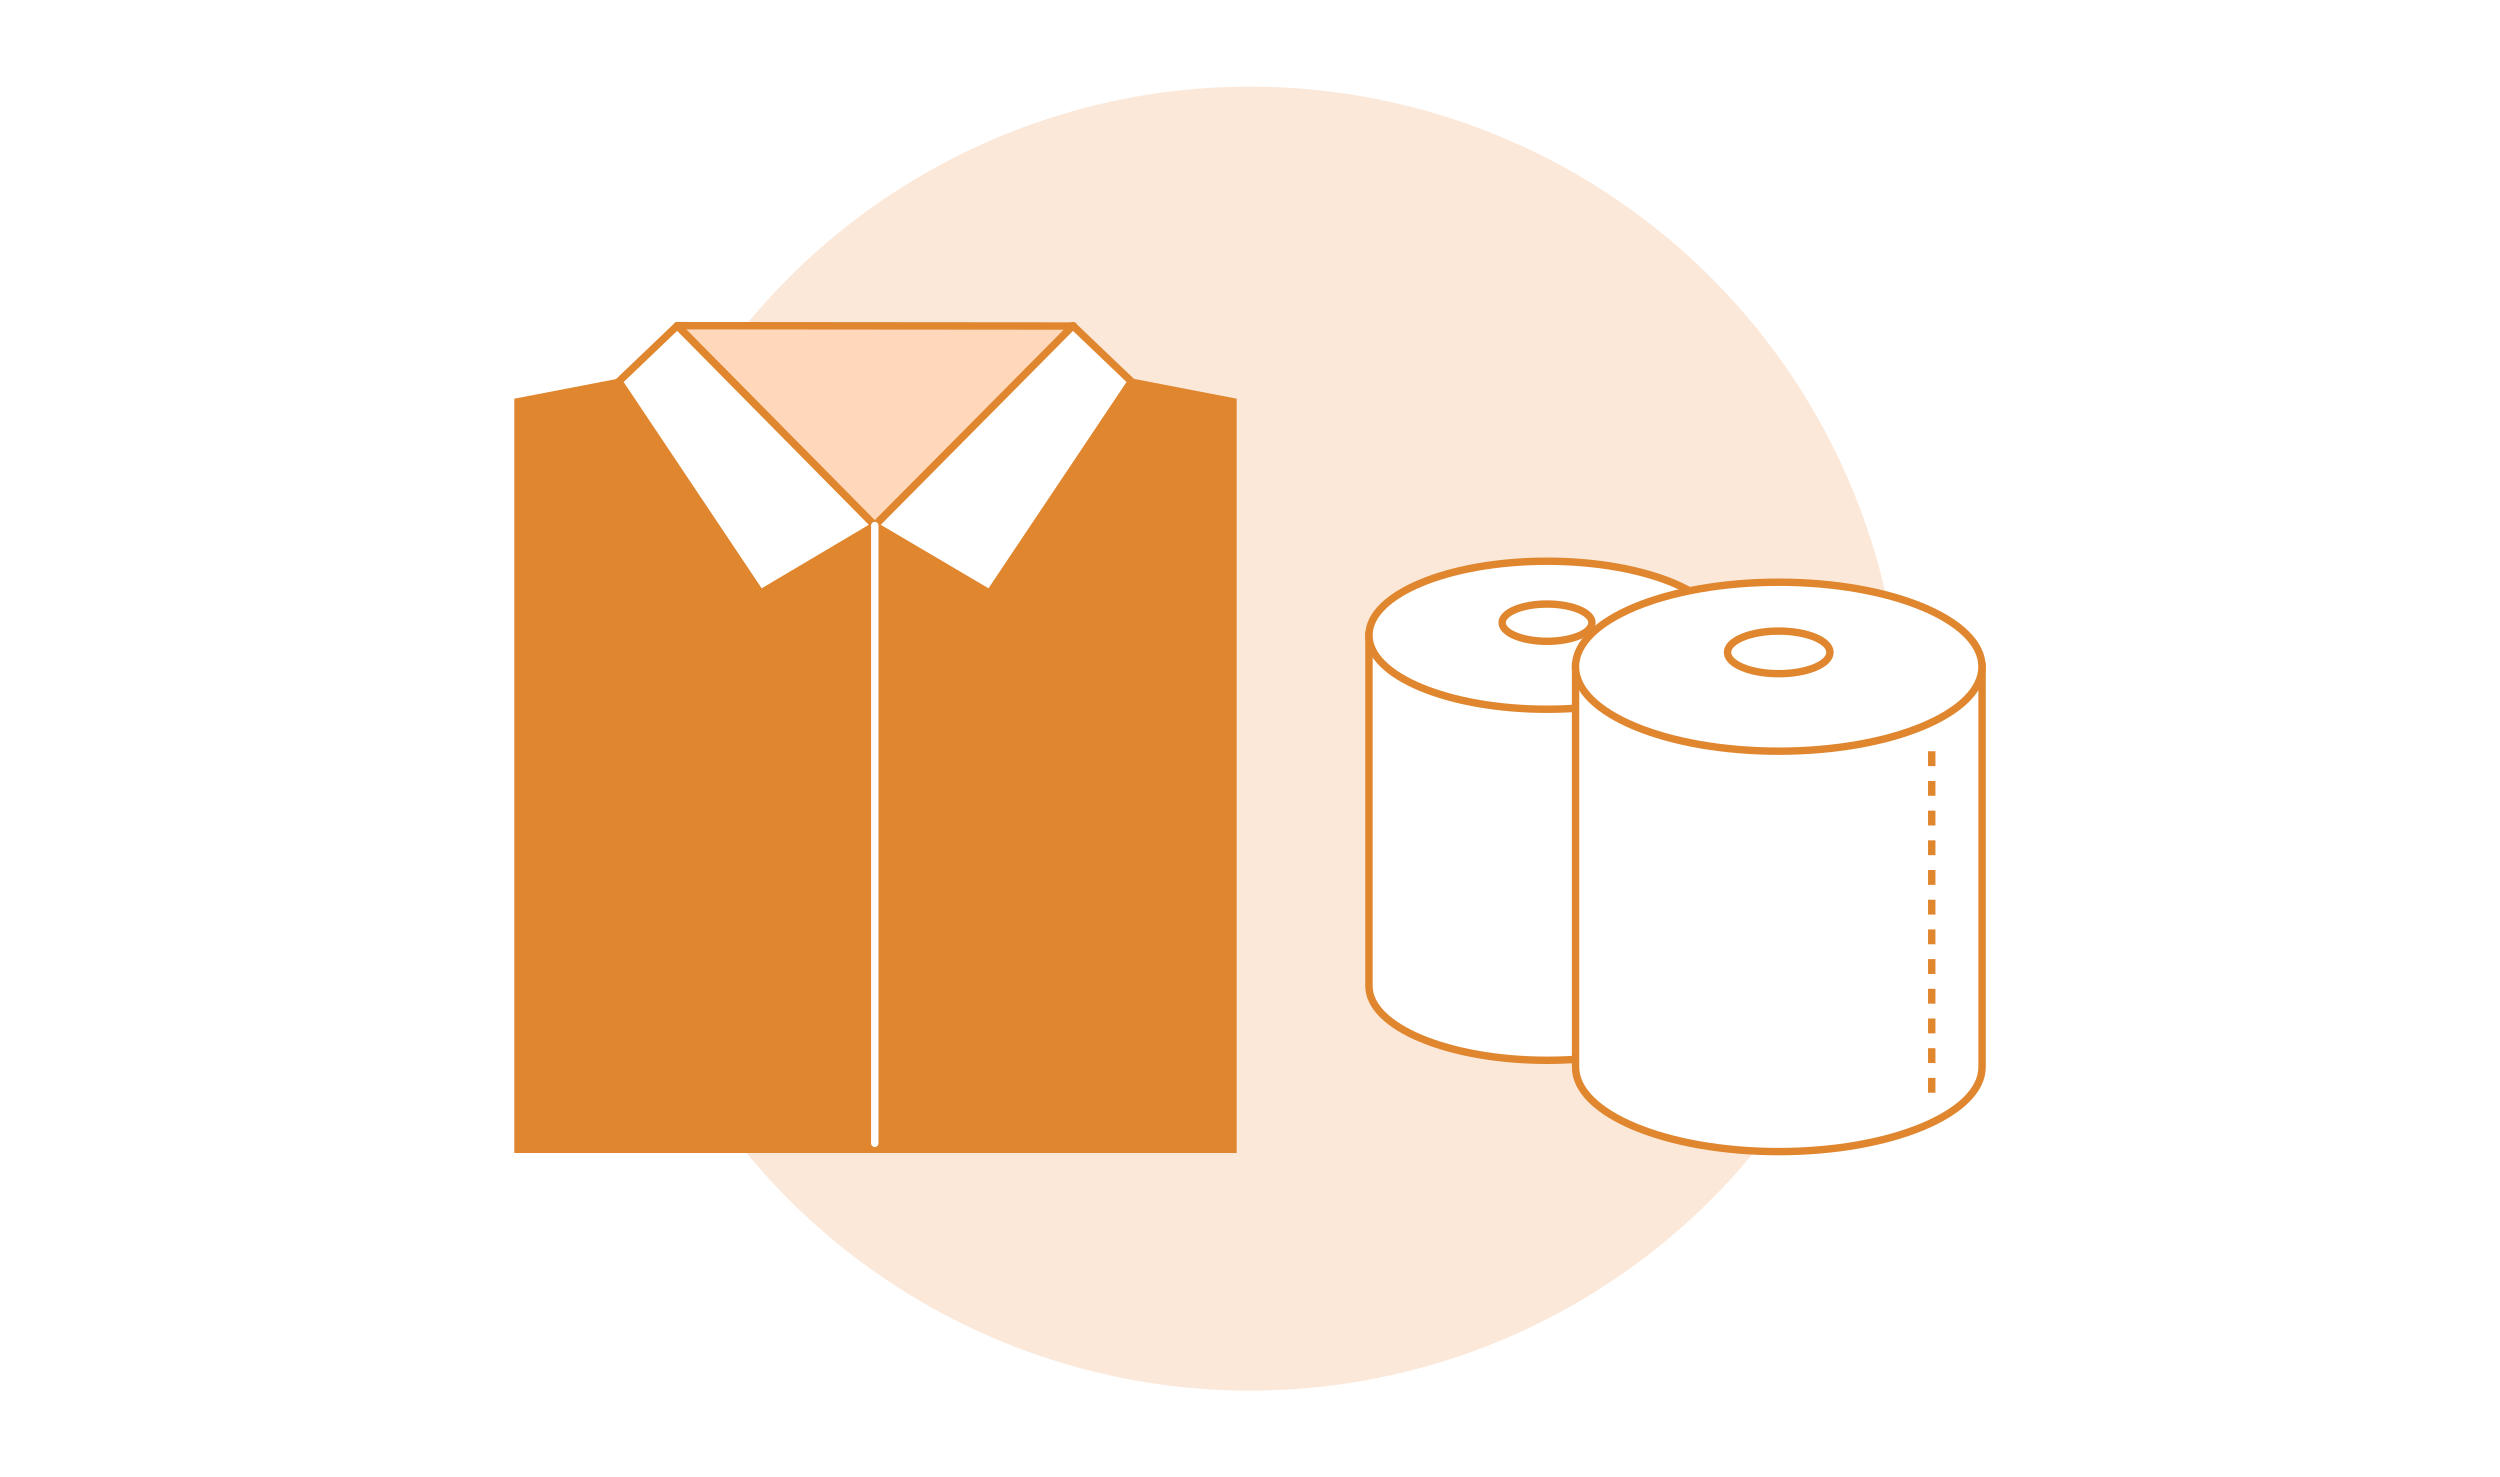 <svg xmlns="http://www.w3.org/2000/svg" viewBox="0 0 336.77 199"><defs><style>.cls-1,.cls-5,.cls-7{fill:#fff;}.cls-2{fill:#fce8d9;}.cls-3{fill:#df862e;}.cls-3,.cls-4,.cls-5,.cls-7,.cls-8{stroke:#df862e;}.cls-3,.cls-7,.cls-8{stroke-miterlimit:10;}.cls-4{fill:#ffd8bb;}.cls-4,.cls-5,.cls-6{stroke-linecap:round;stroke-linejoin:round;}.cls-6,.cls-8{fill:none;}.cls-6{stroke:#fff;}.cls-8{stroke-dasharray:2;}</style></defs><g id="レイヤー_2" data-name="レイヤー 2"><g id="レイヤー_1-2" data-name="レイヤー 1"><rect class="cls-1" width="336.77" height="199"/><circle class="cls-2" cx="168.38" cy="99.5" r="87.83"/><polygon class="cls-3" points="166.09 154.82 69.78 154.82 69.78 54.12 88.71 50.47 147.17 50.47 166.09 54.12 166.09 154.82"/><polygon class="cls-4" points="91.23 43.87 144.62 43.92 117.84 70.8 91.23 43.87"/><polygon class="cls-5" points="83.36 51.39 91.23 43.87 117.84 70.8 102.45 79.92 83.36 51.39"/><polygon class="cls-5" points="152.4 51.39 144.53 43.87 117.84 70.8 133.31 79.92 152.4 51.39"/><line class="cls-6" x1="117.84" y1="154.01" x2="117.84" y2="70.8"/><path class="cls-7" d="M184.41,85.57v47.26c0,5.51,10.74,10,24,10s24-4.46,24-10V85.57Z"/><ellipse class="cls-7" cx="208.4" cy="85.57" rx="23.99" ry="9.97"/><ellipse class="cls-7" cx="208.4" cy="83.88" rx="6.05" ry="2.51"/><line class="cls-8" x1="226.46" y1="95.54" x2="226.46" y2="136.17"/><path class="cls-7" d="M212.24,89.81v53.94c0,6.28,12.25,11.38,27.37,11.38S267,150,267,143.75V89.81Z"/><ellipse class="cls-7" cx="239.61" cy="89.81" rx="27.38" ry="11.38"/><ellipse class="cls-7" cx="239.61" cy="87.88" rx="6.9" ry="2.87"/><line class="cls-8" x1="260.22" y1="101.2" x2="260.22" y2="147.56"/></g></g></svg>